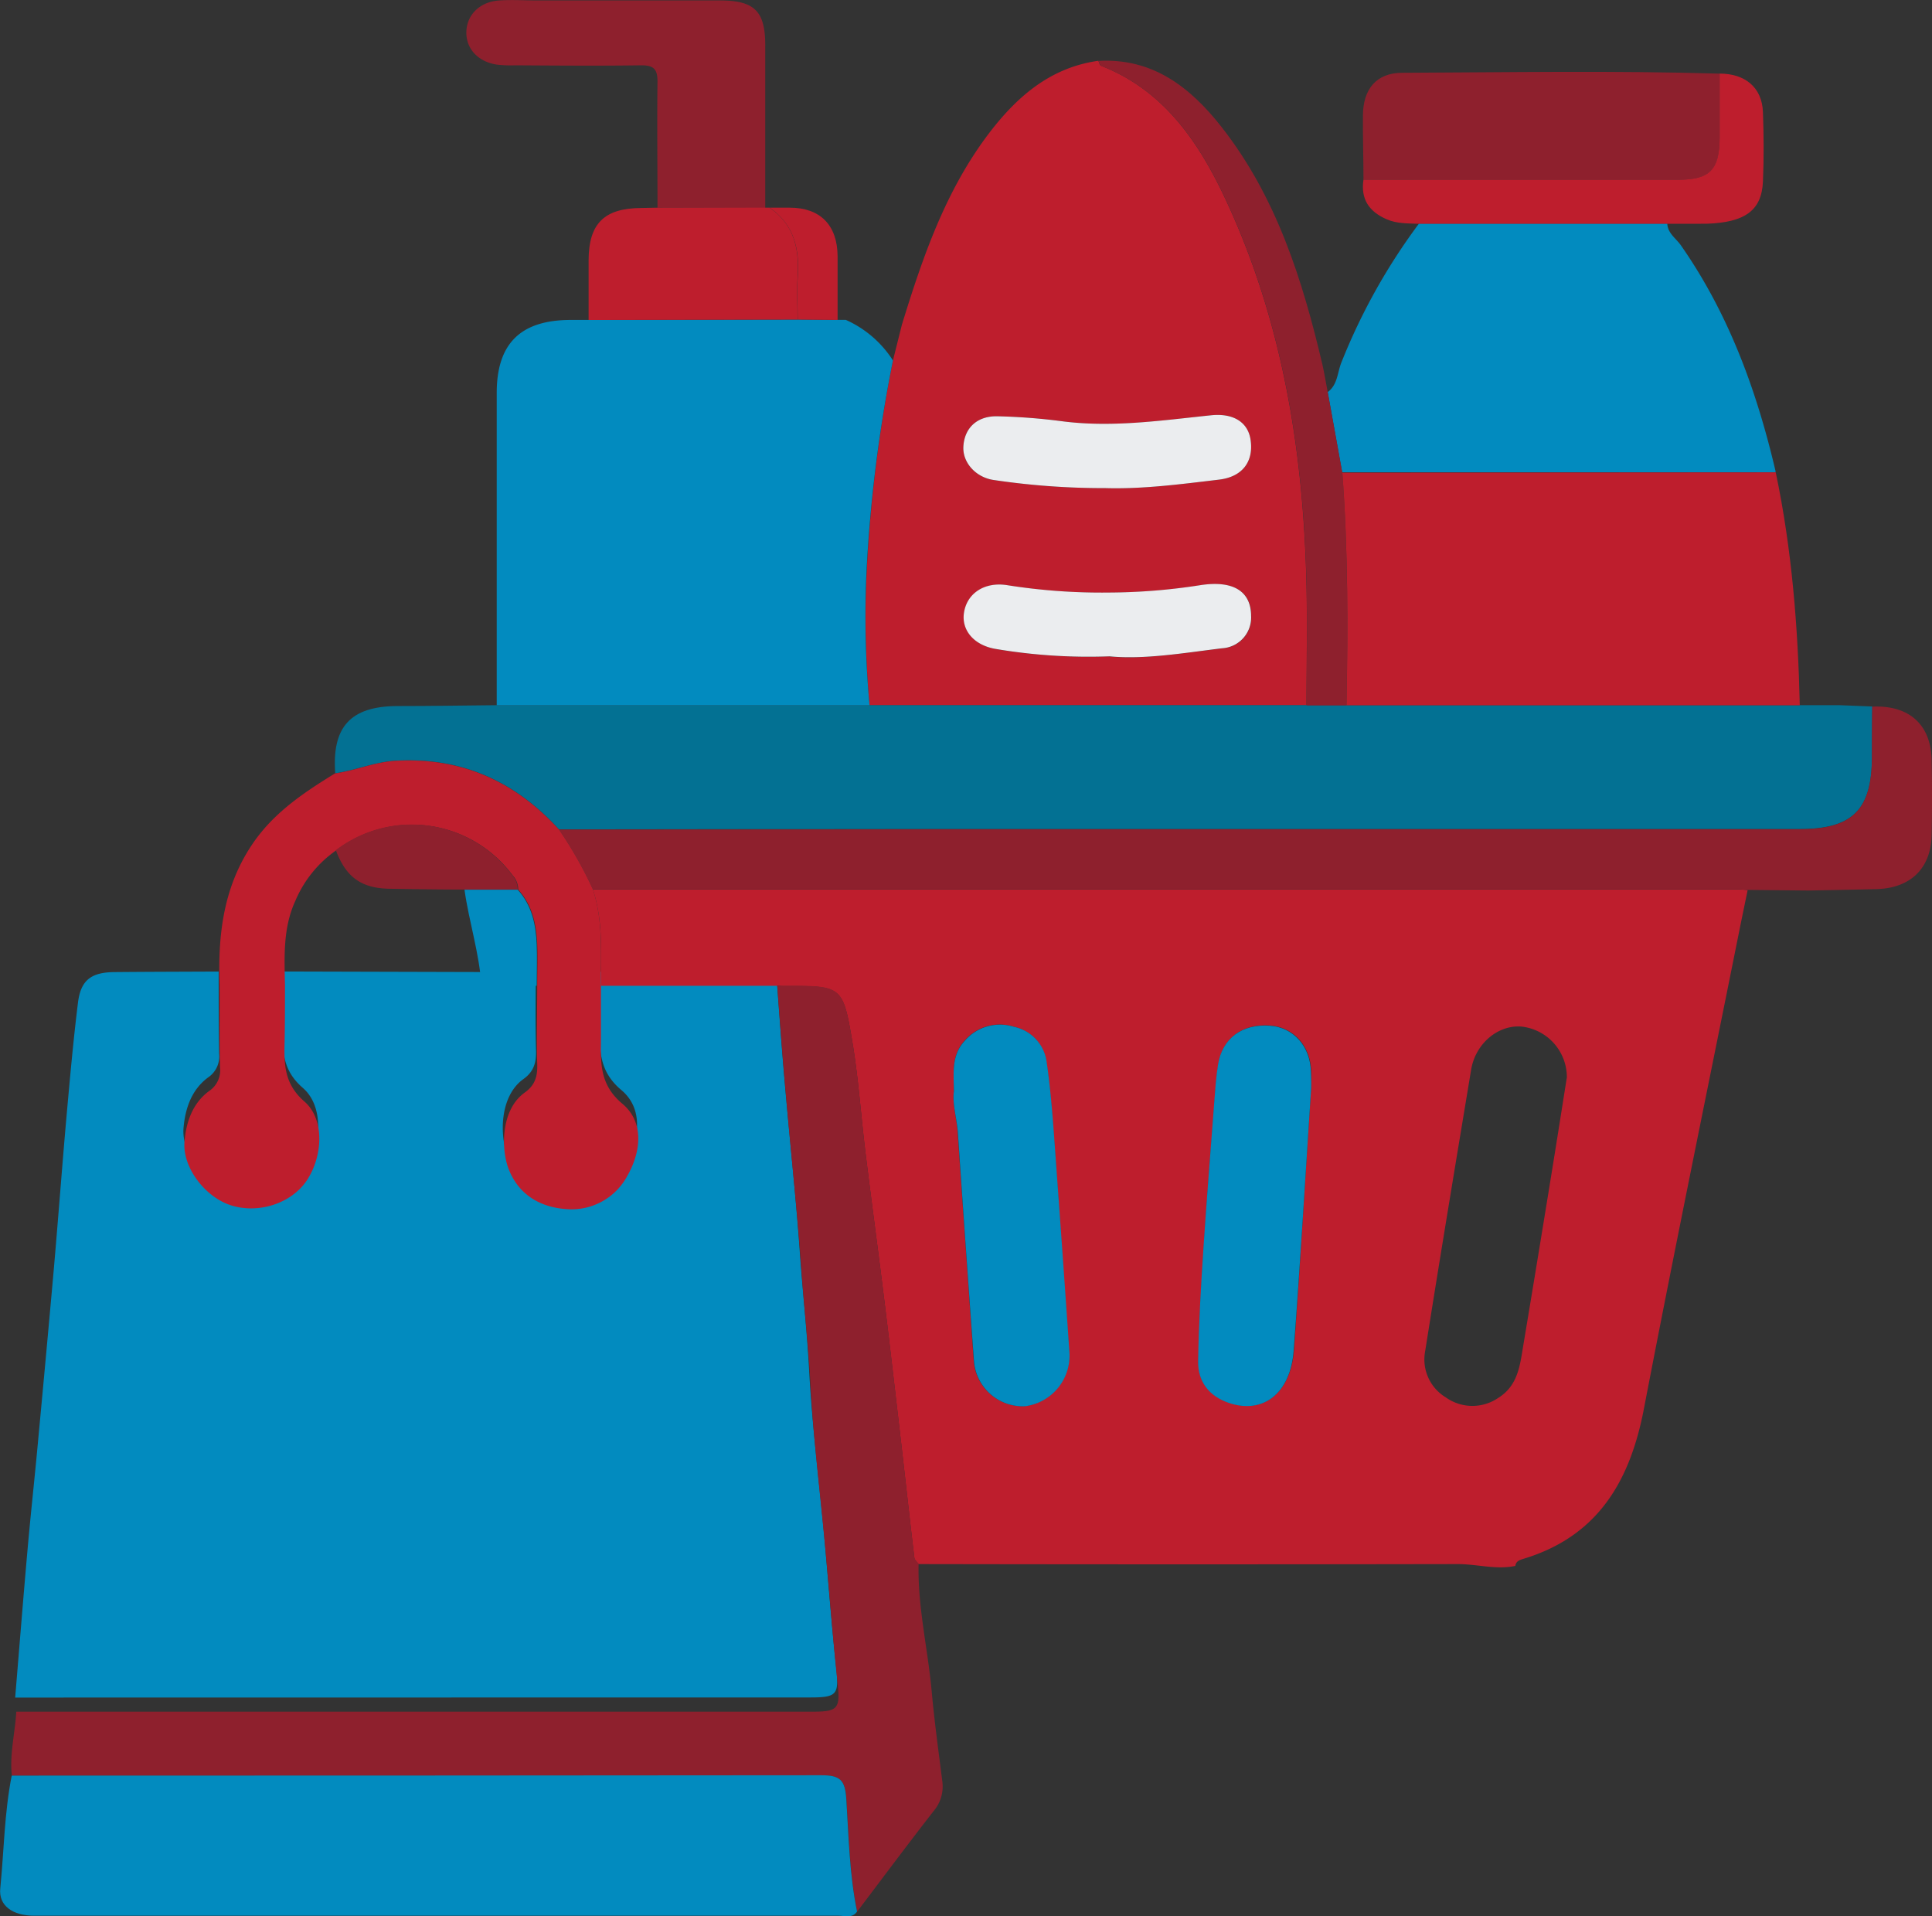 <?xml version="1.0" encoding="UTF-8"?>
<svg xmlns="http://www.w3.org/2000/svg" viewBox="0 0 359.16 356.2">
  <rect x="0" y="0" width="359.16" height="356.2" fill="#333333" stroke="none"/>
  <defs>
    <style>.cls-1{fill:#028bbf;}.cls-2{fill:#be1e2d;}.cls-3{fill:#037193;}.cls-4{fill:#8e202d;}.cls-5{fill:#ebedef;}</style>
  </defs>
  <g id="Layer_2" data-name="Layer 2">
    <g id="Layer_1-2" data-name="Layer 1">
      <path class="cls-1" d="M2.82,315.54c.77-9.23,1.5-18.48,2.32-27.71.61-6.89,1.38-13.77,2-20.66q1.46-15.51,2.84-31c.84-9.6,1.55-19.22,2.4-28.83.63-7,1.25-14,2.12-21,.52-4.17,2.47-5.61,6.78-5.65,6.46-.06,12.91-.07,19.37-.1,0,5.09,0,10.17.08,15.25a4.69,4.69,0,0,1-2,4.4c-3.12,2.28-4.29,5.79-4.61,9.39-.42,4.79,3.82,10.31,8.58,11.85,5.14,1.67,11.24-.3,14.12-4.56,3-4.42,3.35-11.34-.52-14.7s-3.8-7-3.69-11.22c.09-3.47,0-6.94.06-10.42l36.62.1H99.6c0,4.85-.1,9.69.05,14.53.07,2.29-.42,4-2.37,5.38-4.48,3.24-4.39,10.65-2.88,14.36,2,5,6.34,7.09,11.2,7.3A11.78,11.78,0,0,0,116.4,216c2.54-4.47,3.17-10-.9-13.39-4.46-3.75-4-8.05-4-12.65,0-3.11,0-6.21,0-9.32l32.78,0c.53,6.89,1,13.78,1.61,20.66.92,10.56,2.07,21.09,2.81,31.66.52,7.26,1.33,14.5,1.72,21.78.56,10.32,1.86,20.61,2.81,30.91.74,8.1,1.34,16.21,2.21,24.3.54,5,.22,5.57-4.8,5.57Z"></path>
      <path class="cls-2" d="M144.5,183.24l-32.78,0c0-6,.43-12.05-1.5-17.9l213.18,0c.5,0,1,.07,1.49.11-.6,2.9-1.2,5.79-1.78,8.69-5.87,29.26-11.89,58.49-17.52,87.79-2.58,13.41-8.56,23.63-22.34,27.81-.75.23-1.42.43-1.55,1.33-3.6.75-7.15-.35-10.74-.34q-50.1.09-100.19,0c-.28-.39-.74-.76-.79-1.18-.82-6.84-1.57-13.69-2.36-20.53-1.05-9-2.09-18.09-3.2-27.12s-2.37-18.28-3.5-27.43c-.86-7-1.32-14-2.48-20.89-1.75-10.37-1.94-10.34-12.82-10.29Zm146.78,17a9.47,9.47,0,0,0-8.52-9.43c-4.33-.29-8.46,3.19-9.27,8-2.89,17.42-5.78,34.84-8.54,52.28a8.23,8.23,0,0,0,3.82,8.65,8.51,8.51,0,0,0,9.77.09c3.52-2.2,4-5.78,4.57-9.32q2.56-15.33,5.05-30.7C289.23,213.26,290.26,206.67,291.28,200.26Zm-113.94,2.56c-.36,2.19.48,4.85.67,7.56q1.49,21.28,3,42.56a9.09,9.09,0,0,0,9.49,8.45,9.48,9.48,0,0,0,8.27-9.83c-1-13.81-1.92-27.63-2.94-41.44-.32-4.31-.7-8.62-1.33-12.9a7.7,7.7,0,0,0-6.06-6.36,8.64,8.64,0,0,0-9.15,2.61C176.92,196.1,177.26,199.17,177.34,202.82Zm66.41-.65c0-.29,0-1.65,0-3-.1-4.7-3.24-8.21-7.6-8.53-5.16-.38-8.85,2.31-9.65,7.18-.38,2.31-.53,4.67-.71,7-.7,9-1.44,18-2,27-.46,7-.87,14.11-1,21.17-.06,3.82,2,6.52,5.76,7.78,6.29,2.11,11.37-1.77,12-9.72C241.7,235.14,242.63,219.19,243.75,202.17Z"></path>
      <path class="cls-2" d="M167.67,60.33c3.88-12.6,8.13-25,16.28-35.68,5.18-6.76,11.37-12.11,20.23-13.35.16.32.25.84.5.93,12,4.67,18.51,14.73,23.5,25.58,10.37,22.55,14.18,46.63,14.7,71.29.15,7.32,0,14.65,0,22H161.66a178.44,178.44,0,0,1-.52-25.22A269.61,269.61,0,0,1,166,67Zm37.78,30.4c7,.21,14.08-.74,21.2-1.58,4.24-.51,6.33-3.24,5.87-7.11-.41-3.52-3.18-5.28-7.37-4.85-9.34,1-18.66,2.36-28.1,1.06a112.42,112.42,0,0,0-11.46-.87c-3.88-.14-6.3,2.1-6.5,5.64-.16,3,2.34,5.78,5.77,6.22A138,138,0,0,0,205.45,90.73Zm.78,31.31c6.5.58,13.71-.65,21-1.52a5.72,5.72,0,0,0,5.38-6c0-4.62-3.35-6.67-9.44-5.73a112.27,112.27,0,0,1-17,1.37,112.16,112.16,0,0,1-18.84-1.36c-4.25-.7-7.56,1.49-8.1,5.14-.48,3.24,1.91,6,5.87,6.7A103.67,103.67,0,0,0,206.23,122Z"></path>
      <path class="cls-3" d="M161.66,131.08h81.25l7.41,0H342l6.06.24c0,3.11-.06,6.21-.06,9.32,0,9.87-3.59,13.46-13.47,13.46H176.18q-36.13,0-72.27.06c-8.16-8.94-18.13-13.48-30.38-12.77-3.88.23-7.42,1.82-11.21,2.34-.64-8.64,2.87-12.44,11.49-12.49,6.18,0,12.36-.1,18.54-.16Z"></path>
      <path class="cls-1" d="M161.65,131.09l-69.31,0V73.06c0-9.21,4.44-13.58,13.76-13.59h3.35l38.86-.07,7.34.06,1.59,0A20.12,20.12,0,0,1,166,67a269.49,269.49,0,0,0-4.9,38.9A178.58,178.58,0,0,0,161.65,131.09Z"></path>
      <path class="cls-4" d="M144.5,183.24l1.12,0c10.88-.05,11.07-.08,12.82,10.29,1.16,6.91,1.62,13.93,2.48,20.89,1.13,9.15,2.37,18.28,3.5,27.43s2.15,18.08,3.2,27.12c.79,6.84,1.54,13.69,2.36,20.53.05.42.51.79.79,1.18-.19,8,1.7,15.71,2.42,23.58.51,5.66,1.29,11.3,2,16.95a7.07,7.07,0,0,1-1.67,5.48c-4.8,6.16-9.46,12.42-14.17,18.64-1.4-6.88-1.53-13.91-2-20.87-.22-3.6-1.15-4.47-4.66-4.46q-75.24.16-150.49.07c-.43-4,.59-7.93.83-11.9l147.86,0c5,0,5.33-.55,4.79-5.57-.86-8.08-1.46-16.2-2.21-24.3-.95-10.3-2.24-20.59-2.8-30.91-.39-7.28-1.21-14.51-1.72-21.78-.75-10.56-1.9-21.1-2.81-31.66C145.52,197,145,190.13,144.5,183.24Z"></path>
      <path class="cls-1" d="M2.18,330.05q75.24,0,150.49-.07c3.51,0,4.44.86,4.66,4.46.45,7,.58,14,2,20.87-.89,1.32-2.26.78-3.41.78q-74.78,0-149.55,0c-4,0-6.66-1.85-6.32-5.08C.75,344,.8,337,2.18,330.05Z"></path>
      <path class="cls-1" d="M246.82,72.88c1.89-1.38,1.79-3.7,2.58-5.59a112.82,112.82,0,0,1,14.39-25.73l46.16,0c.07,1.8,1.61,2.74,2.5,4,8.9,12.73,14.11,27,17.62,42l0,.22-80.57,0Q248.18,80.37,246.82,72.88Z"></path>
      <path class="cls-4" d="M103.91,154.19q36.14,0,72.27-.06H334.52c9.88,0,13.46-3.59,13.47-13.46,0-3.11,0-6.21.06-9.32,6.84-.32,10.94,3.33,11.05,10q.12,6.87,0,13.76c-.1,6.3-3.92,10-10.31,10.16q-6.32.15-12.63.26l-11.27-.11c-.5,0-1-.11-1.49-.11l-213.18,0A75.23,75.23,0,0,0,103.91,154.19Z"></path>
      <path class="cls-2" d="M103.91,154.19a75.23,75.23,0,0,1,6.31,11.12c1.93,5.85,1.45,11.9,1.5,17.9,0,3.11,0,6.21,0,9.32,0,4.6-.5,8.9,4,12.65,4.08,3.44,3.45,8.92.9,13.39a11.76,11.76,0,0,1-10.8,6.21c-4.85-.2-9.17-2.32-11.19-7.3-1.51-3.71-1.6-11.12,2.87-14.36,2-1.41,2.45-3.09,2.37-5.37-.15-4.84,0-9.69,0-14.54,0-2.58.1-5.16,0-7.73-.16-3.71-.91-7.26-3.53-10.13a3.92,3.92,0,0,0-1.08-2.69,23.26,23.26,0,0,0-32.75-4.61,21.75,21.75,0,0,0-7.6,9.39c-2.31,5-2.05,10.36-1.93,15.69,0,3.47,0,6.94-.07,10.41-.1,4.19-.14,7.89,3.69,11.22S60,215,57,219.47c-2.88,4.25-9,6.22-14.13,4.55-4.75-1.54-9-7.05-8.57-11.85.31-3.59,1.48-7.11,4.6-9.39a4.63,4.63,0,0,0,2-4.4c-.12-5.08-.06-10.16-.08-15.24-.33-9.3.68-18.23,6.1-26.24,3.94-5.84,9.55-9.57,15.36-13.14,3.79-.52,7.33-2.11,11.21-2.34C85.78,140.71,95.75,145.25,103.91,154.19Z"></path>
      <path class="cls-4" d="M253.47,33.41c0-4-.13-7.92-.1-11.88,0-4.93,2.47-8,7.31-8,19.68-.08,39.36-.43,59,.16l0,11.92c0,6-1.82,7.8-7.72,7.81Z"></path>
      <path class="cls-4" d="M122.23,38.6c0-7.82-.1-15.64,0-23.46,0-2.29-.71-3-3-3-7.81.11-15.64.05-23.45,0a23.35,23.35,0,0,1-3.35-.12c-3.57-.51-5.86-3-5.73-6.19S89.3.31,92.84.08c2.35-.15,4.71,0,7.07,0q16.94,0,33.88,0c6.5,0,8.48,2,8.47,8.41,0,10.05,0,20.11,0,30.16Z"></path>
      <path class="cls-4" d="M246.82,72.88q1.35,7.49,2.72,15c1.08,14.4,1,28.82.78,43.24l-7.41,0c0-7.32.12-14.65,0-22-.52-24.66-4.33-48.74-14.7-71.29-5-10.85-11.47-20.91-23.5-25.58-.25-.09-.34-.61-.5-.93,10.1-.57,17.09,4.93,22.84,12.24,10.22,13,15.08,28.42,18.8,44.26C246.22,69.48,246.49,71.18,246.82,72.88Z"></path>
      <path class="cls-2" d="M122.23,38.6H142.3l.75,0c4.63,3.16,5.59,7.75,5.22,13-.18,2.59,0,5.2,0,7.8l-38.85.08c0-3.68,0-7.37,0-11,0-6.93,2.89-9.79,9.83-9.82Z"></path>
      <path class="cls-2" d="M253.47,33.41l58.49,0c5.9,0,7.7-1.84,7.72-7.81l0-11.92c4.76,0,7.87,2.59,8.05,7.12.16,4.32.19,8.65,0,13-.25,5.33-3.35,7.54-10.43,7.79L310,41.6l-46.16,0c-2.08-.08-4.19,0-6.13-.87C254.5,39.31,252.93,37,253.47,33.41Z"></path>
      <path class="cls-2" d="M148.3,59.4c0-2.6-.21-5.21,0-7.8.37-5.21-.59-9.8-5.22-13,1.24,0,2.48,0,3.71,0,5.68,0,8.87,3.23,8.92,9,0,4,0,7.91,0,11.87Z"></path>
      <path class="cls-1" d="M89.5,183.23c-.39-6.07-2.31-11.86-3.15-17.85l9.89,0c2.62,2.87,3.37,6.42,3.53,10.13.11,2.57,0,5.15,0,7.73Z"></path>
      <path class="cls-1" d="M177.34,202.82c-.08-3.65-.42-6.72,2-9.35a8.64,8.64,0,0,1,9.15-2.61,7.7,7.7,0,0,1,6.06,6.36c.63,4.28,1,8.59,1.33,12.9,1,13.81,2,27.63,2.94,41.44a9.48,9.48,0,0,1-8.27,9.83,9.09,9.09,0,0,1-9.49-8.45q-1.56-21.27-3-42.56C177.82,207.67,177,205,177.34,202.82Z"></path>
      <path class="cls-1" d="M243.75,202.17c-1.12,17-2.05,33-3.26,48.9-.6,7.95-5.68,11.83-12,9.72-3.76-1.26-5.82-4-5.76-7.78.12-7.06.53-14.12,1-21.17.59-9,1.33-18,2-27,.18-2.34.33-4.7.71-7,.8-4.87,4.49-7.56,9.65-7.18,4.36.32,7.5,3.83,7.6,8.53C243.77,200.52,243.75,201.88,243.75,202.17Z"></path>
      <path class="cls-5" d="M205.45,90.73a138,138,0,0,1-20.59-1.49c-3.43-.44-5.93-3.24-5.77-6.22.2-3.54,2.62-5.78,6.5-5.64a112.42,112.42,0,0,1,11.46.87c9.44,1.3,18.76-.09,28.1-1.06,4.19-.43,7,1.33,7.37,4.85.46,3.87-1.63,6.6-5.87,7.11C219.53,90,212.41,90.94,205.45,90.73Z"></path>
      <path class="cls-5" d="M206.23,122a103.67,103.67,0,0,1-21.16-1.38c-4-.68-6.35-3.46-5.87-6.7.54-3.65,3.85-5.84,8.1-5.14a112.16,112.16,0,0,0,18.84,1.36,112.27,112.27,0,0,0,17-1.37c6.09-.94,9.43,1.11,9.44,5.73a5.72,5.72,0,0,1-5.38,6C219.94,121.39,212.73,122.62,206.23,122Z"></path>
      <path class="cls-2" d="M330.11,87.8c3,14.28,4.14,28.74,4.47,43.3H250.32c.26-14.42.3-28.84-.78-43.24Z"></path>
      <path class="cls-4" d="M96.24,165.35l-9.89,0c-4.68,0-9.35-.07-14-.15-5.21-.1-8.06-2.19-9.92-7.18a23.26,23.26,0,0,1,32.75,4.61A3.92,3.92,0,0,1,96.24,165.35Z"></path>
    </g>
  </g>
</svg>
